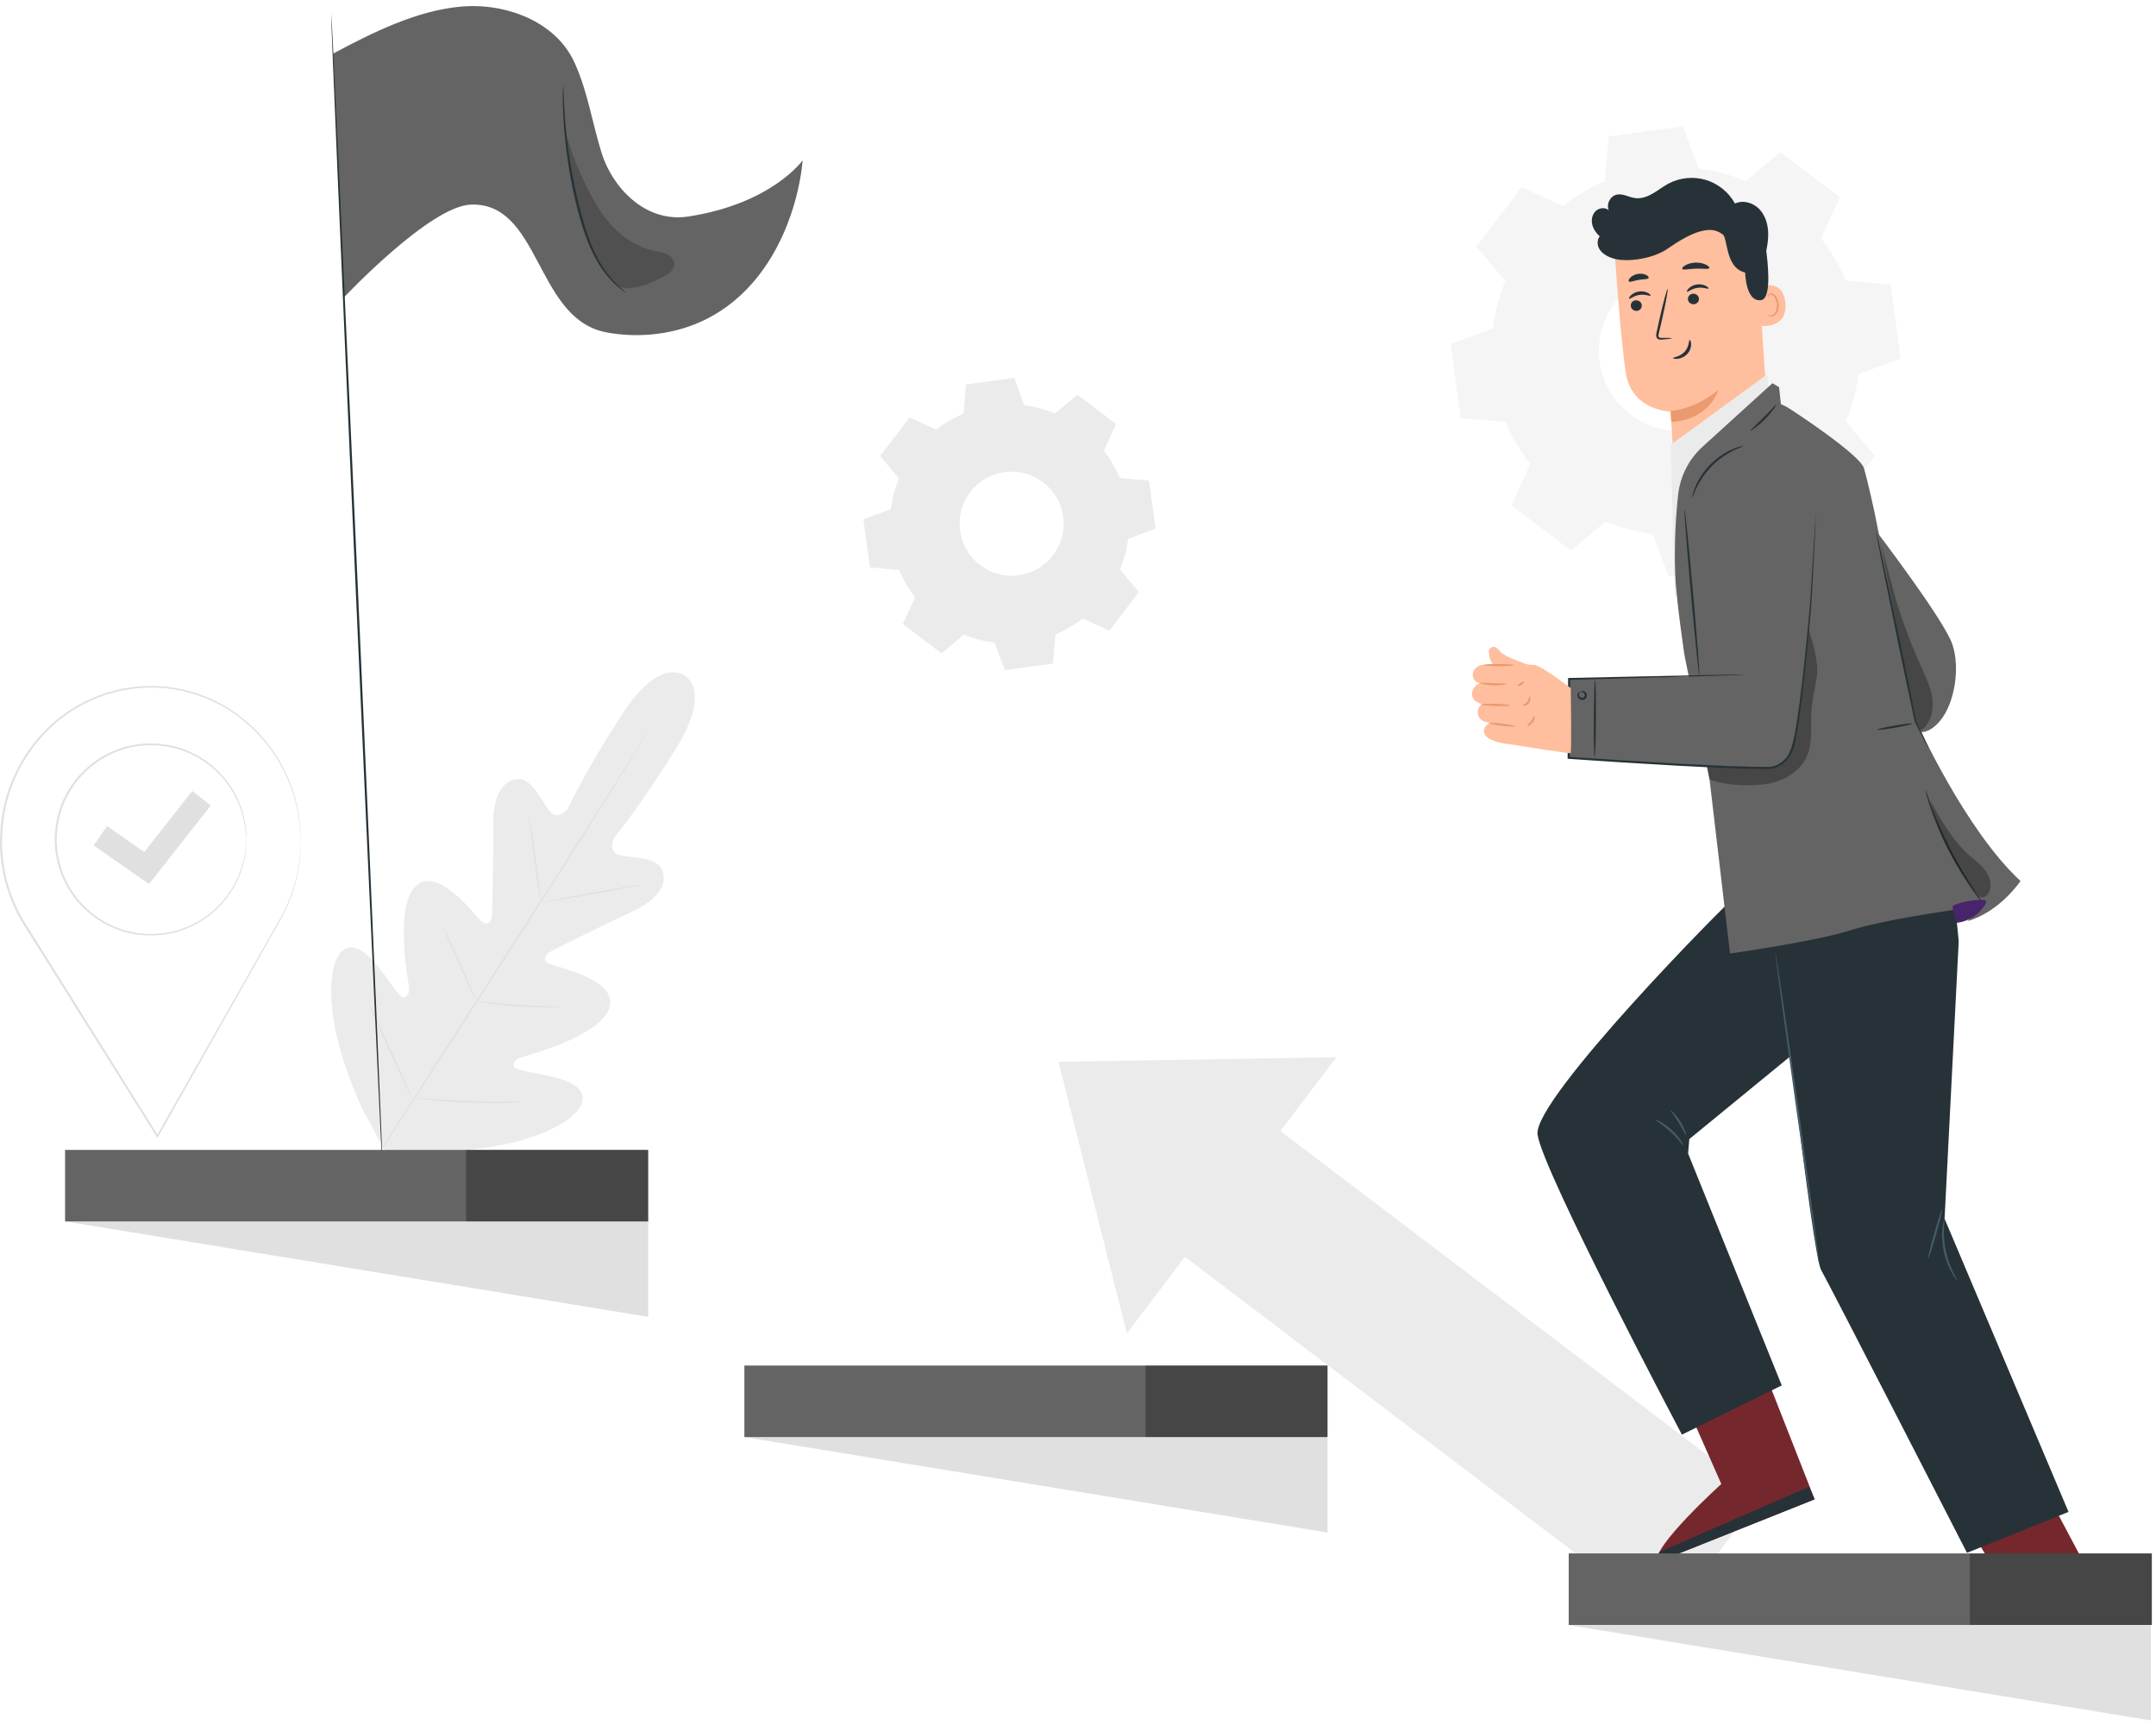 <svg width="300" height="240" viewBox="0 0 300 240" fill="none" xmlns="http://www.w3.org/2000/svg">
<path d="M95.228 93.973C95.228 93.973 91.836 91.199 86.519 99.436C81.195 107.678 79.003 112.517 79.003 112.517C79.003 112.517 77.646 114.219 76.514 112.899C75.381 111.578 74.019 108.029 71.826 108.417C69.555 108.823 68.58 111.209 68.628 114.873C68.677 118.531 68.495 126.556 68.477 127.282C68.459 127.997 67.944 128.996 67.036 128.221C66.121 127.446 61.113 120.572 57.994 123.146C54.875 125.72 56.691 135.894 56.867 137.009C57.043 138.123 56.782 138.565 56.243 138.783C55.698 139.001 54.233 136.53 52.731 134.635C51.229 132.739 49.151 130.801 47.474 132.436C45.796 134.071 44.561 141.436 50.387 154.208L53.476 159.95L60.016 160.253C74.049 160.053 80.184 155.783 80.941 153.567C81.704 151.356 79.063 150.302 76.707 149.757C74.352 149.212 71.493 148.94 71.457 148.358C71.42 147.777 71.705 147.353 72.795 147.032C73.879 146.717 83.854 143.998 84.841 140.079C85.828 136.161 77.477 134.574 76.386 134.083C75.296 133.587 75.981 132.703 76.617 132.376C77.265 132.049 84.435 128.445 87.766 126.925C91.097 125.405 92.835 123.497 92.23 121.274C91.648 119.131 87.851 119.415 86.174 118.955C84.496 118.501 85.453 116.544 85.453 116.544C85.453 116.544 88.893 112.493 94.059 104.153C99.231 95.82 95.161 93.912 95.161 93.912" fill="#EBEBEB"/>
<path d="M52.319 161.01C56.14 154.905 63.117 144.161 69.052 134.907C74.987 125.659 80.359 117.277 84.211 111.191C86.131 108.15 87.687 105.686 88.765 103.978C89.298 103.13 89.716 102.47 90.007 102.015C90.146 101.797 90.255 101.628 90.334 101.507C90.407 101.392 90.449 101.337 90.449 101.337C90.449 101.337 90.419 101.398 90.352 101.519C90.279 101.64 90.176 101.816 90.043 102.034C89.765 102.494 89.359 103.16 88.838 104.014C87.79 105.734 86.252 108.211 84.338 111.263C80.517 117.368 75.169 125.762 69.228 135.01C63.286 144.264 56.298 154.99 52.44 161.076" fill="#E0E0E0"/>
<path d="M73.546 113.468C73.558 113.468 73.601 113.625 73.667 113.922C73.734 114.219 73.813 114.649 73.909 115.182C74.097 116.248 74.321 117.731 74.533 119.367C74.739 120.984 74.927 122.443 75.066 123.558C75.133 124.06 75.193 124.484 75.236 124.829C75.278 125.126 75.296 125.296 75.278 125.296C75.266 125.296 75.224 125.138 75.157 124.841C75.09 124.545 75.012 124.115 74.921 123.582C74.745 122.516 74.539 121.032 74.327 119.391C74.109 117.78 73.915 116.32 73.764 115.2C73.691 114.697 73.637 114.273 73.588 113.928C73.546 113.637 73.528 113.474 73.546 113.468Z" fill="#E0E0E0"/>
<path d="M75.856 125.477C75.843 125.423 78.878 124.829 82.626 124.157C86.375 123.485 89.422 122.982 89.434 123.037C89.446 123.091 86.412 123.685 82.663 124.357C78.914 125.029 75.868 125.532 75.856 125.477Z" fill="#E0E0E0"/>
<path d="M66.098 139.273C66.098 139.261 66.273 139.267 66.576 139.297C66.927 139.334 67.357 139.382 67.878 139.437C68.974 139.552 70.495 139.703 72.172 139.812C73.85 139.921 75.376 139.97 76.478 139.994C76.999 140.006 77.435 140.018 77.786 140.024C78.095 140.03 78.265 140.042 78.265 140.06C78.265 140.073 78.095 140.091 77.786 140.103C77.477 140.115 77.029 140.133 76.478 140.139C75.37 140.151 73.844 140.127 72.16 140.018C70.476 139.909 68.956 139.74 67.86 139.588C67.315 139.509 66.873 139.443 66.564 139.388C66.267 139.322 66.098 139.285 66.098 139.273Z" fill="#E0E0E0"/>
<path d="M61.615 128.869C61.627 128.863 61.706 129.002 61.833 129.257C61.972 129.553 62.148 129.917 62.354 130.347C62.784 131.273 63.371 132.557 64.007 133.975C64.643 135.398 65.207 136.688 65.606 137.633C65.788 138.075 65.945 138.444 66.073 138.747C66.175 139.013 66.23 139.165 66.218 139.171C66.206 139.177 66.127 139.038 66 138.783C65.861 138.486 65.685 138.123 65.479 137.693C65.049 136.766 64.462 135.483 63.826 134.059C63.19 132.636 62.627 131.346 62.227 130.407C62.045 129.965 61.888 129.596 61.761 129.293C61.651 129.027 61.603 128.875 61.615 128.869Z" fill="#E0E0E0"/>
<path d="M51.449 139.958C51.461 139.952 51.558 140.134 51.721 140.461C51.897 140.824 52.121 141.29 52.393 141.854C52.957 143.034 53.72 144.676 54.549 146.487C55.379 148.303 56.124 149.951 56.651 151.15C56.899 151.725 57.105 152.204 57.269 152.573C57.408 152.912 57.481 153.1 57.468 153.106C57.456 153.112 57.359 152.937 57.196 152.603C57.02 152.24 56.796 151.774 56.524 151.21C55.961 150.029 55.197 148.388 54.368 146.571C53.538 144.754 52.793 143.107 52.266 141.908C52.018 141.333 51.812 140.854 51.648 140.485C51.509 140.152 51.437 139.964 51.449 139.958Z" fill="#E0E0E0"/>
<path d="M57.412 152.749C57.412 152.737 57.63 152.743 58.024 152.767C58.454 152.798 59.005 152.834 59.677 152.882C61.076 152.979 63.008 153.1 65.14 153.179C67.278 153.258 69.21 153.282 70.615 153.288C71.287 153.294 71.844 153.294 72.274 153.294C72.668 153.3 72.886 153.306 72.886 153.319C72.886 153.331 72.668 153.349 72.28 153.373C71.887 153.391 71.323 153.415 70.621 153.428C69.216 153.458 67.278 153.458 65.14 153.379C63.002 153.3 61.07 153.155 59.671 153.022C58.975 152.955 58.411 152.895 58.018 152.84C57.63 152.798 57.412 152.761 57.412 152.749Z" fill="#E0E0E0"/>
<path d="M41.86 117.071C41.86 117.071 41.933 118.113 41.69 120.057C41.43 121.983 40.812 124.866 38.971 128.07L38.91 127.961H38.917H39.044L38.983 128.07C35.035 135.071 29.111 145.578 22.02 158.151L21.91 158.339L21.796 158.157C16.399 149.545 10.301 139.819 3.863 129.553C3.56 129.069 3.257 128.59 2.979 128.148L2.839 127.93H3.1L2.979 128.142C1.604 125.786 0.701 123.2 0.278 120.584C0.078 119.276 -0.037 117.956 0.011 116.653C0.047 115.999 0.084 115.351 0.114 114.709C0.211 114.067 0.308 113.432 0.405 112.796C1.386 107.745 4.135 103.318 7.727 100.277C9.538 98.769 11.554 97.619 13.626 96.813L14.407 96.522L14.794 96.377L15.194 96.268C15.727 96.129 16.254 95.989 16.775 95.856C17.841 95.693 18.889 95.475 19.936 95.475C20.978 95.378 22.008 95.475 23.013 95.529C23.515 95.572 24.006 95.674 24.491 95.747C24.733 95.79 24.975 95.826 25.217 95.862C25.453 95.911 25.69 95.983 25.926 96.044C26.392 96.171 26.858 96.298 27.313 96.419C27.755 96.589 28.197 96.759 28.627 96.922C28.845 97.007 29.063 97.079 29.269 97.176C29.475 97.279 29.681 97.382 29.881 97.485C30.286 97.691 30.686 97.891 31.08 98.091C34.15 99.878 36.458 102.209 38.044 104.523C39.643 106.842 40.534 109.125 41.079 111.015C41.309 111.978 41.545 112.82 41.612 113.583C41.715 114.334 41.818 114.97 41.812 115.491C41.83 116.005 41.842 116.393 41.854 116.672C41.866 116.932 41.86 117.071 41.86 117.071C41.86 117.071 41.842 116.938 41.83 116.672C41.812 116.399 41.793 116.005 41.763 115.497C41.757 114.976 41.648 114.346 41.533 113.601C41.454 112.844 41.212 112.008 40.976 111.051C40.413 109.174 39.516 106.909 37.917 104.62C36.331 102.336 34.029 100.035 30.983 98.273C30.589 98.079 30.195 97.879 29.79 97.673C29.59 97.57 29.384 97.473 29.184 97.37C28.978 97.279 28.76 97.207 28.548 97.122C28.118 96.958 27.682 96.795 27.246 96.631C26.792 96.51 26.332 96.389 25.871 96.262C25.641 96.201 25.411 96.135 25.169 96.08C24.933 96.044 24.69 96.001 24.448 95.965C23.964 95.899 23.479 95.79 22.983 95.753C21.989 95.705 20.972 95.608 19.942 95.705C18.907 95.711 17.871 95.929 16.817 96.092C16.302 96.226 15.782 96.365 15.255 96.504L14.861 96.607L14.479 96.752L13.71 97.043C11.663 97.843 9.671 98.987 7.89 100.477C4.347 103.481 1.64 107.86 0.677 112.85C0.58 113.474 0.489 114.104 0.393 114.74C0.356 115.376 0.326 116.018 0.29 116.66C0.241 117.949 0.356 119.252 0.556 120.542C0.974 123.128 1.87 125.677 3.227 127.997L3.354 128.209H3.106L3.227 127.991C3.506 128.433 3.808 128.917 4.111 129.396C10.537 139.667 16.63 149.4 22.02 158.018L21.796 158.024C28.93 145.469 34.883 134.986 38.856 127.997L38.923 128.106H38.917H38.789L38.856 127.997C40.703 124.823 41.345 121.965 41.63 120.045C41.769 119.082 41.812 118.331 41.842 117.828C41.848 117.58 41.86 117.392 41.86 117.259C41.854 117.132 41.86 117.071 41.86 117.071Z" fill="#E0E0E0"/>
<path d="M34.255 116.829C34.249 116.829 34.243 116.757 34.231 116.617C34.218 116.46 34.206 116.254 34.188 115.987C34.182 115.848 34.17 115.691 34.158 115.527C34.14 115.358 34.103 115.176 34.073 114.976C34.007 114.576 33.952 114.116 33.795 113.613C33.558 112.59 33.08 111.385 32.329 110.107C31.572 108.835 30.476 107.503 28.986 106.37C27.502 105.25 25.625 104.299 23.456 103.905C21.306 103.53 18.878 103.59 16.558 104.468C15.971 104.656 15.414 104.947 14.845 105.219C14.306 105.546 13.736 105.843 13.233 106.249C12.701 106.612 12.234 107.073 11.744 107.509C11.302 107.993 10.835 108.472 10.454 109.029C9.672 110.113 8.988 111.312 8.57 112.638C8.14 113.953 7.904 115.352 7.886 116.775C7.904 118.198 8.128 119.597 8.552 120.917C8.958 122.244 9.642 123.449 10.417 124.539C10.799 125.096 11.259 125.575 11.701 126.065C12.186 126.507 12.652 126.968 13.185 127.337C13.688 127.749 14.251 128.046 14.79 128.379C15.359 128.651 15.91 128.948 16.498 129.136C18.811 130.02 21.24 130.093 23.39 129.729C25.558 129.354 27.442 128.409 28.931 127.295C30.427 126.174 31.529 124.848 32.293 123.576C33.05 122.298 33.534 121.093 33.776 120.075C33.934 119.573 33.994 119.113 34.061 118.713C34.091 118.513 34.128 118.331 34.152 118.162C34.164 117.992 34.176 117.841 34.182 117.701C34.2 117.435 34.218 117.229 34.231 117.072C34.243 116.902 34.249 116.829 34.255 116.829C34.261 116.829 34.261 116.902 34.261 117.041C34.255 117.199 34.249 117.405 34.243 117.671C34.237 117.81 34.231 117.968 34.225 118.137C34.212 118.307 34.176 118.495 34.152 118.695C34.097 119.094 34.043 119.567 33.892 120.075C33.667 121.111 33.195 122.334 32.438 123.631C31.675 124.927 30.573 126.277 29.059 127.428C27.551 128.566 25.643 129.541 23.438 129.935C21.246 130.317 18.775 130.25 16.413 129.354C15.813 129.16 15.25 128.863 14.669 128.585C14.118 128.251 13.542 127.943 13.028 127.531C12.482 127.155 12.01 126.689 11.508 126.235C11.059 125.738 10.587 125.248 10.199 124.678C9.406 123.57 8.709 122.341 8.292 120.984C7.856 119.639 7.625 118.21 7.613 116.757C7.638 115.303 7.874 113.874 8.316 112.529C8.74 111.179 9.442 109.949 10.242 108.847C10.635 108.284 11.108 107.793 11.562 107.303C12.065 106.855 12.543 106.388 13.088 106.019C13.603 105.607 14.184 105.298 14.736 104.971C15.317 104.693 15.886 104.402 16.486 104.214C18.854 103.33 21.325 103.275 23.517 103.669C25.722 104.075 27.623 105.056 29.125 106.201C30.633 107.357 31.729 108.72 32.486 110.016C33.237 111.318 33.704 112.548 33.922 113.577C34.067 114.086 34.122 114.552 34.176 114.958C34.2 115.158 34.237 115.346 34.249 115.515C34.255 115.685 34.261 115.842 34.267 115.981C34.273 116.248 34.279 116.46 34.285 116.611C34.261 116.757 34.261 116.829 34.255 116.829Z" fill="#E0E0E0"/>
<path d="M20.735 123L13.025 117.628L14.903 114.939L20.069 118.543L26.755 110.046L29.329 112.075L20.735 123Z" fill="#E0E0E0"/>
<path fill-rule="evenodd" clip-rule="evenodd" d="M236.366 23.459C238.643 23.744 240.848 24.331 242.919 25.191L247.734 21.152L256.007 27.45L253.402 33.167C254.777 34.936 255.934 36.904 256.818 39.024L263.074 39.575L264.473 49.877L258.587 52.075C258.302 54.352 257.708 56.557 256.855 58.628L260.894 63.443L254.596 71.716L248.878 69.111C247.11 70.486 245.142 71.643 243.022 72.527L242.471 78.783L232.163 80.182L229.965 74.295C227.687 74.011 225.483 73.423 223.412 72.563L218.591 76.603L210.318 70.304L212.928 64.587C211.554 62.819 210.397 60.85 209.513 58.731L203.256 58.18L201.857 47.878L207.744 45.679C208.029 43.402 208.616 41.198 209.476 39.127L205.437 34.312L211.735 26.039L217.452 28.649C219.221 27.274 221.189 26.118 223.309 25.233L223.86 18.977L234.162 17.578L236.366 23.459ZM233.277 37.667C226.192 37.921 221.147 44.541 222.794 51.439C224.011 56.544 228.765 60.16 234.004 59.966C241.09 59.706 246.123 53.092 244.482 46.2C243.27 41.095 238.522 37.479 233.277 37.667Z" fill="#F5F5F5"/>
<path fill-rule="evenodd" clip-rule="evenodd" d="M142.545 56.4C144.022 56.588 145.452 56.969 146.796 57.526L149.921 54.904L155.293 58.992L153.604 62.705C154.5 63.855 155.245 65.127 155.82 66.508L159.884 66.865L160.792 73.551L156.971 74.981C156.783 76.458 156.402 77.888 155.844 79.238L158.467 82.363L154.379 87.735L150.666 86.045C149.516 86.942 148.244 87.687 146.863 88.262L146.506 92.326L139.813 93.234L138.384 89.413C136.906 89.225 135.477 88.843 134.133 88.286L131.008 90.909L125.636 86.821L127.331 83.108C126.435 81.957 125.69 80.686 125.115 79.305L121.051 78.947L120.143 72.261L123.964 70.832C124.152 69.354 124.533 67.925 125.091 66.574L122.468 63.449L126.556 58.078L130.269 59.767C131.419 58.871 132.691 58.126 134.072 57.551L134.429 53.487L141.115 52.578L142.545 56.4ZM140.534 65.624C135.931 65.787 132.661 70.087 133.727 74.563C134.514 77.876 137.603 80.225 141.006 80.098C145.603 79.928 148.874 75.635 147.808 71.159C147.02 67.852 143.938 65.502 140.534 65.624Z" fill="#EBEBEB"/>
<path d="M156.795 185.519L147.293 147.728L185.962 147.086L156.795 185.519Z" fill="#EBEBEB"/>
<path d="M174.3 154.43L161.018 171.933L231.802 225.647L245.084 208.144L174.3 154.43Z" fill="#EBEBEB"/>
<path d="M234.61 195.333L239.522 206.47C239.522 206.47 229.85 215.203 230.559 217.347L252.494 208.596L245.554 190.93L234.61 195.333Z" fill="#E8505B"/>
<path opacity="0.5" d="M234.61 195.333L239.522 206.47C239.522 206.47 229.85 215.203 230.559 217.347L252.494 208.596L245.554 190.93L234.61 195.333Z" fill="black"/>
<path d="M252.494 208.602L251.724 206.852L230.982 215.894C230.982 215.894 230.176 216.705 230.558 217.353L252.494 208.602Z" fill="#263238"/>
<path d="M273.237 211.109L279.384 221.611C279.384 221.611 270.772 231.386 271.717 233.439L292.514 222.247L283.605 205.489L273.237 211.109Z" fill="#E8505B"/>
<path opacity="0.5" d="M273.237 211.109L279.384 221.611C279.384 221.611 270.772 231.386 271.717 233.439L292.514 222.247L283.605 205.489L273.237 211.109Z" fill="black"/>
<path d="M292.518 222.253L291.555 220.599L271.975 231.949C271.975 231.949 271.266 232.851 271.72 233.445L292.518 222.253Z" fill="#263238"/>
<path d="M246.406 63.76L232.924 64.808L232.476 57.262C232.476 57.262 227.038 57.183 226.226 51.872C225.415 46.56 224.615 34.218 224.615 34.218C230.399 30.705 237.636 30.602 243.523 33.939L244.395 34.436L246.406 63.76Z" fill="#FFBE9D"/>
<path d="M232.451 57.19C232.451 57.19 235.855 56.99 239.107 54.246C239.107 54.246 237.926 58.425 232.554 58.692L232.451 57.19Z" fill="#EB996E"/>
<path d="M244.523 40.044C244.608 39.99 248.024 38.452 248.424 42.103C248.817 45.755 245.068 45.398 245.05 45.295C245.032 45.192 244.523 40.044 244.523 40.044Z" fill="#FFBE9D"/>
<path d="M246.01 43.786C246.022 43.774 246.077 43.822 246.192 43.858C246.301 43.895 246.489 43.907 246.67 43.816C247.04 43.634 247.3 42.986 247.246 42.326C247.221 41.993 247.112 41.684 246.967 41.436C246.828 41.181 246.634 41.012 246.434 41C246.234 40.976 246.113 41.109 246.077 41.218C246.04 41.327 246.071 41.394 246.053 41.406C246.04 41.418 245.968 41.351 245.98 41.2C245.986 41.127 246.022 41.036 246.101 40.957C246.18 40.879 246.307 40.824 246.44 40.824C246.725 40.812 247.003 41.042 247.167 41.321C247.343 41.593 247.47 41.938 247.5 42.314C247.554 43.053 247.252 43.78 246.743 43.992C246.495 44.089 246.271 44.034 246.149 43.955C246.022 43.877 245.998 43.798 246.01 43.786Z" fill="#EB996E"/>
<path d="M226.92 42.581C226.962 42.987 227.338 43.284 227.761 43.248C228.185 43.211 228.488 42.854 228.446 42.454C228.403 42.049 228.028 41.752 227.604 41.788C227.186 41.818 226.877 42.176 226.92 42.581Z" fill="#263238"/>
<path d="M226.686 41.564C226.795 41.649 227.31 41.14 228.127 41.031C228.945 40.904 229.599 41.243 229.678 41.128C229.714 41.079 229.593 40.91 229.308 40.758C229.024 40.607 228.557 40.48 228.049 40.559C227.54 40.631 227.14 40.88 226.916 41.11C226.692 41.334 226.638 41.528 226.686 41.564Z" fill="#263238"/>
<path d="M234.873 41.66C234.915 42.066 235.291 42.363 235.715 42.327C236.139 42.29 236.441 41.933 236.399 41.533C236.357 41.127 235.981 40.831 235.557 40.867C235.139 40.897 234.83 41.255 234.873 41.66Z" fill="#263238"/>
<path d="M234.745 40.583C234.854 40.668 235.369 40.159 236.186 40.05C237.004 39.923 237.658 40.262 237.737 40.147C237.773 40.098 237.652 39.929 237.367 39.777C237.083 39.626 236.616 39.499 236.108 39.578C235.599 39.65 235.199 39.898 234.975 40.129C234.751 40.359 234.691 40.547 234.745 40.583Z" fill="#263238"/>
<path d="M232.634 47.063C232.634 47.014 232.113 47.002 231.271 47.008C231.059 47.014 230.853 47.002 230.799 46.863C230.726 46.718 230.787 46.481 230.853 46.227C230.981 45.694 231.108 45.137 231.247 44.549C231.786 42.163 232.143 40.219 232.046 40.195C231.95 40.177 231.435 42.091 230.896 44.471C230.769 45.058 230.647 45.615 230.526 46.154C230.478 46.403 230.381 46.693 230.532 46.99C230.611 47.136 230.781 47.232 230.92 47.245C231.059 47.269 231.174 47.251 231.283 47.245C232.119 47.178 232.634 47.111 232.634 47.063Z" fill="#263238"/>
<path d="M235.106 47.292C234.973 47.305 235.094 48.189 234.422 48.928C233.749 49.667 232.792 49.697 232.805 49.824C232.799 49.879 233.041 49.969 233.44 49.921C233.834 49.879 234.391 49.673 234.797 49.224C235.209 48.77 235.33 48.231 235.312 47.862C235.294 47.486 235.166 47.28 235.106 47.292Z" fill="#263238"/>
<path d="M234.069 37.409C234.178 37.621 234.984 37.397 235.959 37.378C236.934 37.342 237.745 37.512 237.848 37.294C237.891 37.191 237.727 37.003 237.382 36.827C237.043 36.658 236.516 36.518 235.935 36.536C235.347 36.555 234.838 36.718 234.505 36.912C234.178 37.112 234.021 37.312 234.069 37.409Z" fill="#263238"/>
<path d="M226.651 39.153C226.821 39.316 227.36 39.044 228.032 38.941C228.704 38.814 229.298 38.892 229.407 38.675C229.449 38.572 229.334 38.396 229.061 38.257C228.789 38.117 228.359 38.032 227.893 38.111C227.432 38.19 227.051 38.414 226.839 38.638C226.627 38.868 226.572 39.074 226.651 39.153Z" fill="#263238"/>
<path d="M221.553 31.225C221.402 30.571 221.547 29.832 222.032 29.366C222.516 28.906 223.352 28.809 223.855 29.245C223.479 28.391 224.061 27.264 224.975 27.077C225.835 26.901 226.665 27.452 227.537 27.561C228.385 27.67 229.239 27.355 229.978 26.925C230.723 26.495 231.395 25.956 232.152 25.55C233.726 24.709 235.64 24.521 237.354 25.03C239.068 25.544 240.558 26.75 241.418 28.318C242.532 27.791 243.937 28.197 244.791 29.081C245.645 29.965 246.015 31.237 246.039 32.467C246.057 33.296 245.93 34.12 245.766 34.938C245.778 35.004 245.791 35.071 245.803 35.144C246.16 38.075 246.311 41.557 245.064 41.751C242.896 42.09 242.835 37.917 242.835 37.917C240.019 37.263 240.455 33.121 239.698 32.606C238.947 32.091 237.348 30.88 232.164 34.52C230.147 35.937 227.258 36.306 225.635 36.167C225.587 36.161 225.538 36.161 225.49 36.161C225.478 36.161 225.466 36.161 225.46 36.161C225.441 36.161 225.429 36.149 225.411 36.149C224.89 36.088 224.382 35.961 223.891 35.743C223.34 35.495 222.819 35.125 222.522 34.599C222.232 34.072 222.213 33.357 222.595 32.891C222.117 32.443 221.705 31.879 221.553 31.225Z" fill="#263238"/>
<path d="M232.461 61.889L233.06 83.013L246.202 54.724L245.875 52.102L232.461 61.889Z" fill="#EBEBEB"/>
<path d="M241.173 125.025C240.694 125.183 213.332 152.854 213.943 157.826C214.561 162.798 234.032 199.602 234.032 199.602L247.925 192.753L234.892 160.485L235.062 158.48L250.99 145.429L250.142 124.438L241.173 125.025Z" fill="#263238"/>
<path d="M247.07 130.482C247.385 130.966 252.127 174.432 253.399 176.685C254.671 178.932 273.7 216.045 273.7 216.045L287.829 210.352L270.581 169.563L272.549 130.96L271.483 120.059L250.153 124.432L247.07 130.482Z" fill="#263238"/>
<path d="M253.152 175.916C253.14 175.916 253.109 175.771 253.061 175.48C253.006 175.165 252.94 174.747 252.855 174.227C252.685 173.1 252.449 171.532 252.152 169.6C251.583 165.663 250.814 160.279 249.954 154.326C249.13 148.372 248.391 142.976 247.846 139.04C247.592 137.108 247.386 135.527 247.241 134.401C247.18 133.874 247.132 133.456 247.089 133.135C247.059 132.844 247.047 132.693 247.059 132.693C247.071 132.693 247.101 132.838 247.15 133.129C247.204 133.444 247.271 133.861 247.356 134.382C247.525 135.509 247.762 137.077 248.058 139.009C248.628 142.946 249.397 148.33 250.257 154.283C251.08 160.237 251.819 165.627 252.364 169.569C252.619 171.501 252.825 173.082 252.97 174.208C253.031 174.735 253.079 175.153 253.121 175.474C253.152 175.765 253.164 175.916 253.152 175.916Z" fill="#455A64"/>
<path d="M270.226 168.315C270.305 168.339 269.941 169.878 269.402 171.761C268.869 173.639 268.367 175.147 268.288 175.122C268.209 175.098 268.572 173.56 269.111 171.676C269.644 169.799 270.141 168.291 270.226 168.315Z" fill="#455A64"/>
<path d="M272.361 178.163C272.33 178.181 271.997 177.799 271.591 177.091C271.18 176.382 270.725 175.334 270.465 174.105C270.204 172.876 270.192 171.731 270.277 170.919C270.362 170.102 270.513 169.617 270.544 169.623C270.647 169.629 270.229 171.634 270.762 174.038C271.252 176.449 272.445 178.114 272.361 178.163Z" fill="#455A64"/>
<path d="M230.345 155.803C230.375 155.73 231.514 156.209 232.628 157.226C233.748 158.238 234.324 159.334 234.257 159.37C234.178 159.419 233.506 158.432 232.422 157.456C231.344 156.463 230.302 155.882 230.345 155.803Z" fill="#455A64"/>
<path d="M232.491 154.519C232.546 154.465 233.242 155.076 233.836 156.045C234.435 157.014 234.678 157.911 234.599 157.935C234.514 157.965 234.157 157.142 233.575 156.203C233.006 155.264 232.425 154.58 232.491 154.519Z" fill="#455A64"/>
<path d="M234.378 91.098L237.878 108.449L240.725 132.662C240.725 132.662 252.462 131.021 257.458 129.44C263.26 127.605 275.882 126.043 275.882 126.043L273.756 128.15C278.274 126.884 281.144 122.578 281.144 122.578C273.362 115.359 266.718 100.509 266.718 100.509L260.801 71.124C260.801 71.124 259.905 66.976 259.36 65.135C258.815 63.294 249.833 57.346 248.586 56.595L247.805 56.226L247.556 53.87L246.63 53.319L236.903 62.155C235.014 63.875 233.809 66.219 233.518 68.756C233.215 71.433 232.943 75.273 233.094 79.809C233.209 83.249 234.378 91.098 234.378 91.098Z" fill="#646464"/>
<path d="M241.049 61.041C241.049 61.041 235.908 63.797 235.017 66.134C234.127 68.472 236.774 94.102 236.774 94.102L218.32 94.447L218.26 105.446C218.26 105.446 247.572 107.759 248.71 106.178C250.255 104.034 252.047 84.006 252.047 84.006L252.714 69.592C252.72 69.592 251.024 58.606 241.049 61.041Z" fill="#646464"/>
<g opacity="0.3">
<path d="M237.874 108.456C240.357 109.261 242.659 109.388 245.263 109.146C247.861 108.904 250.508 107.481 251.489 105.064C252.24 103.211 251.925 101.128 252.04 99.129C252.137 97.397 252.567 95.701 252.827 93.981C253.088 92.267 252.197 89.112 251.634 87.471C251.634 87.471 250.974 99.371 249.115 104.368C248.86 105.046 248.539 105.736 247.976 106.191C247.316 106.724 246.408 106.766 245.566 106.857C243.21 107.105 237.529 106.693 237.529 106.693" fill="black"/>
</g>
<path d="M252.688 71.149C252.694 71.149 252.694 71.24 252.688 71.409C252.682 71.597 252.67 71.851 252.657 72.172C252.627 72.863 252.579 73.85 252.518 75.115C252.452 76.4 252.367 77.962 252.276 79.773C252.167 81.59 252.106 83.661 251.882 85.938C251.682 88.215 251.446 90.71 251.162 93.387C250.865 96.064 250.55 98.923 250.041 101.909C249.896 102.653 249.781 103.41 249.532 104.168C249.278 104.919 248.836 105.633 248.2 106.16C247.57 106.675 246.74 107.038 245.905 106.978C245.093 106.996 244.276 106.978 243.452 106.966C240.157 106.887 236.754 106.717 233.265 106.523C228.027 106.233 222.982 105.906 218.264 105.579L218.131 105.567V105.433C218.155 101.527 218.179 97.851 218.197 94.453V94.326H218.324C225.695 94.169 231.824 94.035 236.136 93.945C238.274 93.908 239.951 93.878 241.12 93.86C241.684 93.854 242.12 93.848 242.434 93.848C242.731 93.848 242.883 93.86 242.883 93.86C242.883 93.86 242.731 93.878 242.434 93.89C242.126 93.902 241.684 93.92 241.126 93.945C239.964 93.981 238.28 94.035 236.148 94.102C231.842 94.223 225.707 94.393 218.343 94.593L218.47 94.465C218.458 97.857 218.446 101.539 218.433 105.445L218.3 105.3C223.018 105.621 228.063 105.942 233.302 106.233C236.784 106.42 240.188 106.59 243.476 106.675C244.3 106.687 245.111 106.705 245.917 106.693C246.704 106.754 247.449 106.414 248.037 105.942C248.624 105.458 249.042 104.791 249.284 104.077C249.52 103.362 249.641 102.593 249.787 101.86C250.302 98.886 250.629 96.028 250.937 93.357C251.234 90.686 251.483 88.191 251.695 85.914C251.931 83.637 252.003 81.572 252.131 79.755C252.246 77.944 252.343 76.381 252.427 75.103C252.512 73.838 252.579 72.85 252.627 72.166C252.651 71.839 252.67 71.585 252.688 71.403C252.67 71.24 252.682 71.149 252.688 71.149Z" fill="#263238"/>
<path d="M221.892 105.282C221.807 105.282 221.753 102.896 221.771 99.953C221.789 97.009 221.868 94.623 221.953 94.623C222.037 94.623 222.092 97.009 222.074 99.953C222.055 102.896 221.977 105.282 221.892 105.282Z" fill="#263238"/>
<path d="M219.939 96.294C219.903 96.276 220.091 96.07 220.436 96.185C220.599 96.234 220.793 96.415 220.811 96.676C220.829 96.918 220.714 97.203 220.436 97.336C220.157 97.457 219.867 97.366 219.691 97.197C219.503 97.027 219.473 96.779 219.509 96.615C219.594 96.27 219.836 96.192 219.842 96.228C219.873 96.264 219.727 96.391 219.721 96.64C219.721 96.761 219.764 96.9 219.873 96.985C219.982 97.076 220.163 97.118 220.303 97.052C220.436 96.991 220.527 96.821 220.521 96.688C220.521 96.549 220.436 96.44 220.339 96.379C220.133 96.252 219.957 96.331 219.939 96.294Z" fill="#263238"/>
<path d="M260.883 73.638C260.883 73.638 270.482 86.192 271.651 89.608C272.819 93.03 271.917 97.942 269.961 100.285C268.005 102.629 266.43 101.678 266.43 101.678L260.883 73.638Z" fill="#646464"/>
<path d="M266.088 100.679C266.1 100.764 265.022 101.018 263.683 101.248C262.339 101.478 261.243 101.6 261.224 101.515C261.212 101.43 262.284 101.176 263.629 100.945C264.973 100.715 266.076 100.594 266.088 100.679Z" fill="#263238"/>
<path d="M267.935 109.933C267.953 109.927 268.044 110.163 268.196 110.593C268.341 111.023 268.559 111.647 268.844 112.41C269.413 113.936 270.285 116.02 271.423 118.224C272.568 120.435 273.749 122.355 274.651 123.711C275.1 124.39 275.469 124.941 275.73 125.316C275.984 125.692 276.123 125.91 276.105 125.922C276.087 125.934 275.923 125.746 275.633 125.389C275.342 125.032 274.948 124.505 274.476 123.832C273.531 122.5 272.308 120.586 271.157 118.364C270.012 116.141 269.165 114.033 268.644 112.477C268.383 111.702 268.196 111.066 268.08 110.618C267.965 110.188 267.911 109.939 267.935 109.933Z" fill="#263238"/>
<g opacity="0.3">
<path d="M268.586 111.417C270.106 114.13 271.668 116.891 273.988 118.963C274.806 119.695 275.72 120.343 276.344 121.246C276.968 122.148 277.24 123.414 276.647 124.335C276.435 124.662 276.065 124.94 275.69 124.849C275.423 124.789 275.229 124.559 275.066 124.341C272.177 120.622 270.003 116.346 268.695 111.822" fill="black"/>
</g>
<g opacity="0.3">
<path d="M267.317 101.636C268.632 100.692 269.092 98.893 268.898 97.288C268.704 95.683 267.972 94.199 267.305 92.722C265.24 88.143 263.847 84.007 262.63 79.01L261.691 75.528L266.439 100.371L267.317 101.636Z" fill="black"/>
</g>
<path d="M243.551 59.926C243.496 59.853 244.356 59.12 245.337 58.139C246.325 57.158 247.057 56.298 247.124 56.353C247.191 56.401 246.555 57.358 245.549 58.357C244.556 59.357 243.599 59.993 243.551 59.926Z" fill="#263238"/>
<path d="M242.583 62.052C242.601 62.1 242.032 62.276 241.178 62.694C240.33 63.112 239.216 63.82 238.198 64.844C237.187 65.873 236.484 66.994 236.079 67.848C235.667 68.702 235.503 69.271 235.455 69.259C235.437 69.253 235.461 69.107 235.521 68.841C235.576 68.574 235.703 68.205 235.885 67.757C236.248 66.861 236.939 65.686 237.98 64.626C239.028 63.572 240.197 62.869 241.087 62.494C241.529 62.306 241.905 62.179 242.165 62.118C242.432 62.058 242.577 62.034 242.583 62.052Z" fill="#263238"/>
<path d="M268.368 104.138C268.362 104.144 268.307 104.059 268.216 103.895C268.113 103.702 267.986 103.465 267.835 103.175C267.49 102.502 267.023 101.594 266.454 100.474L266.448 100.461L266.442 100.449C265.842 97.7 264.994 93.684 264.068 89.227C263.214 85.024 262.445 81.215 261.875 78.41C261.615 77.054 261.403 75.946 261.246 75.128C261.185 74.765 261.131 74.468 261.088 74.232C261.058 74.026 261.046 73.917 261.052 73.917C261.064 73.917 261.094 74.02 261.149 74.22C261.203 74.456 261.276 74.746 261.361 75.104C261.542 75.915 261.785 77.024 262.087 78.368C262.681 81.172 263.48 84.969 264.365 89.166C265.285 93.63 266.103 97.645 266.642 100.413L266.636 100.389C267.175 101.527 267.611 102.454 267.932 103.132C268.065 103.429 268.18 103.677 268.265 103.877C268.344 104.041 268.374 104.132 268.368 104.138Z" fill="#263238"/>
<path d="M236.468 94.096C236.45 94.096 236.395 93.775 236.329 93.188C236.256 92.546 236.165 91.71 236.056 90.698C235.838 88.597 235.566 85.684 235.275 82.468C234.99 79.252 234.748 76.339 234.585 74.231C234.512 73.22 234.457 72.378 234.409 71.73C234.373 71.137 234.367 70.81 234.385 70.81C234.403 70.81 234.457 71.131 234.524 71.718C234.597 72.36 234.687 73.196 234.797 74.207C235.015 76.315 235.287 79.222 235.578 82.438C235.862 85.653 236.105 88.561 236.268 90.674C236.341 91.686 236.395 92.527 236.444 93.175C236.474 93.763 236.486 94.09 236.468 94.096Z" fill="#263238"/>
<path d="M218.568 95.737C218.568 95.737 214.589 92.721 213.62 92.533C212.875 92.394 208.436 92.467 206.395 92.509C205.607 92.527 204.917 93.145 204.929 93.926C204.929 93.975 204.935 94.023 204.941 94.072C205.099 94.901 205.91 95.083 205.91 95.083C205.91 95.083 204.85 95.386 204.832 96.543C204.814 97.693 206.213 97.942 206.213 97.942C206.213 97.942 206.128 98.002 206.013 98.117C205.25 98.88 205.638 100.188 206.691 100.425L207.321 100.57C207.321 100.57 206.467 100.927 206.48 101.715C206.504 103.235 209.913 103.525 209.913 103.525C209.913 103.525 218.35 104.858 218.532 104.797C218.713 104.737 218.568 95.737 218.568 95.737Z" fill="#FFBE9D"/>
<path d="M207.168 90.716C207.204 91.219 207.325 92.279 208.173 92.763L212.873 92.582C212.873 92.582 209.372 91.376 208.875 90.777C208.7 90.565 208.458 90.311 208.203 90.123C207.761 89.796 207.131 90.165 207.168 90.716Z" fill="#FFBE9D"/>
<path d="M210.661 92.533C210.661 92.612 209.704 92.709 208.517 92.685C207.336 92.66 206.379 92.618 206.373 92.533C206.373 92.455 207.33 92.358 208.523 92.382C209.704 92.406 210.661 92.449 210.661 92.533Z" fill="#EB996E"/>
<path d="M209.612 95.162C209.618 95.24 208.789 95.392 207.759 95.35C206.723 95.313 205.912 95.107 205.924 95.028C205.936 94.944 206.76 95.01 207.771 95.047C208.783 95.083 209.606 95.071 209.612 95.162Z" fill="#EB996E"/>
<path d="M212.002 94.822C212.075 94.865 211.984 95.119 211.718 95.295C211.451 95.464 211.185 95.446 211.172 95.361C211.16 95.277 211.348 95.174 211.554 95.04C211.76 94.907 211.929 94.774 212.002 94.822Z" fill="#EB996E"/>
<path d="M210.125 98.142C210.119 98.227 209.211 98.263 208.097 98.227C206.982 98.19 206.08 98.093 206.08 98.008C206.08 97.924 206.988 97.887 208.109 97.924C209.229 97.96 210.138 98.057 210.125 98.142Z" fill="#EB996E"/>
<path d="M212.813 96.882C212.85 96.87 212.922 96.967 212.946 97.148C212.971 97.33 212.928 97.603 212.747 97.833C212.565 98.063 212.311 98.172 212.129 98.19C211.941 98.214 211.832 98.166 211.838 98.123C211.838 98.039 212.244 97.99 212.51 97.645C212.777 97.306 212.734 96.9 212.813 96.882Z" fill="#EB996E"/>
<path d="M210.837 101.055C210.824 101.139 210.007 101.103 209.008 100.982C208.008 100.861 207.209 100.691 207.215 100.607C207.227 100.522 208.045 100.558 209.044 100.679C210.043 100.806 210.843 100.97 210.837 101.055Z" fill="#EB996E"/>
<path d="M213.462 99.571C213.498 99.564 213.559 99.668 213.553 99.849C213.547 100.031 213.468 100.273 213.298 100.485C212.953 100.903 212.565 101.054 212.523 100.994C212.462 100.921 212.771 100.649 213.056 100.297C213.353 99.952 213.383 99.589 213.462 99.571Z" fill="#EB996E"/>
<path d="M272.157 128.405C273.817 128.259 275.385 127.272 276.233 125.837C276.33 125.673 276.415 125.455 276.288 125.31C276.203 125.213 276.058 125.207 275.93 125.201C274.616 125.189 273.302 125.413 272.067 125.861C271.927 125.909 271.77 125.982 271.721 126.121C271.685 126.224 271.709 126.333 271.74 126.442C271.903 127.078 272.073 127.714 272.236 128.35" fill="#48246B"/>
<path d="M95.799 30.122C89.659 31.066 85.159 25.912 83.723 21.316C82.397 17.076 81.767 12.667 79.908 8.634C77.304 2.995 70.412 0.391 64.228 0.912C58.045 1.433 51.807 4.534 46.338 7.465L47.846 41.392C47.846 41.392 59.765 28.704 65.488 28.468C75.045 28.081 74.524 43.791 83.802 46.11C83.802 46.11 96.811 49.635 105.605 38.279C111.189 31.072 111.679 22.315 111.679 22.315C111.679 22.315 107.403 28.335 95.799 30.122Z" fill="#646464"/>
<path d="M46.083 1.838C46.168 1.832 47.84 37.861 49.814 82.296C51.794 126.743 53.327 162.766 53.242 162.772C53.157 162.778 51.486 126.755 49.511 82.308C47.537 37.873 45.999 1.844 46.083 1.838Z" fill="#263238"/>
<g opacity="0.2">
<path d="M78.885 18.972C79.733 22.146 81.635 26.385 83.403 29.153C85.171 31.921 87.854 34.252 91.07 34.924C91.652 35.045 92.257 35.112 92.79 35.373C93.329 35.627 93.796 36.13 93.814 36.723C93.838 37.613 92.917 38.195 92.124 38.589C90.992 39.146 89.835 39.715 88.593 39.945C87.352 40.175 86.377 40.308 85.523 39.376C84.802 38.589 83.845 37.644 83.3 36.717C80.496 31.939 79.109 25.107 78.879 19.705" fill="black"/>
</g>
<path d="M87.185 40.756C87.179 40.763 87.082 40.708 86.906 40.599C86.731 40.484 86.482 40.308 86.174 40.06C85.562 39.557 84.726 38.758 83.909 37.601C83.079 36.45 82.291 34.942 81.644 33.192C80.989 31.442 80.456 29.455 79.966 27.36C78.991 23.163 78.555 19.281 78.403 16.465C78.325 15.06 78.312 13.915 78.312 13.128C78.319 12.764 78.325 12.461 78.331 12.219C78.337 12.013 78.349 11.904 78.361 11.904C78.373 11.904 78.385 12.013 78.391 12.219C78.403 12.461 78.415 12.758 78.428 13.122C78.464 13.909 78.506 15.041 78.615 16.447C78.827 19.244 79.288 23.108 80.263 27.287C80.753 29.371 81.274 31.351 81.91 33.089C82.54 34.827 83.297 36.323 84.09 37.474C84.877 38.631 85.677 39.442 86.258 39.969C86.84 40.49 87.203 40.738 87.185 40.756Z" fill="#263238"/>
<path d="M9.055 169.931L90.191 183.212V169.931H9.055Z" fill="#E0E0E0"/>
<path d="M103.578 199.939L184.714 213.221V199.939H103.578Z" fill="#E0E0E0"/>
<path d="M218.152 226.078L299.288 239.36V226.078H218.152Z" fill="#E0E0E0"/>
<path d="M90.191 159.987H9.055V169.937H90.191V159.987Z" fill="#646464"/>
<g opacity="0.3">
<path d="M90.191 159.986H64.869V169.937H90.191V159.986Z" fill="black"/>
</g>
<path d="M184.714 189.989H103.578V199.939H184.714V189.989Z" fill="#646464"/>
<g opacity="0.3">
<path d="M184.722 189.989H159.4V199.939H184.722V189.989Z" fill="black"/>
</g>
<path d="M299.417 216.128H218.281V226.078H299.417V216.128Z" fill="#646464"/>
<g opacity="0.3">
<path d="M299.417 216.128H274.096V226.078H299.417V216.128Z" fill="black"/>
</g>
</svg>
